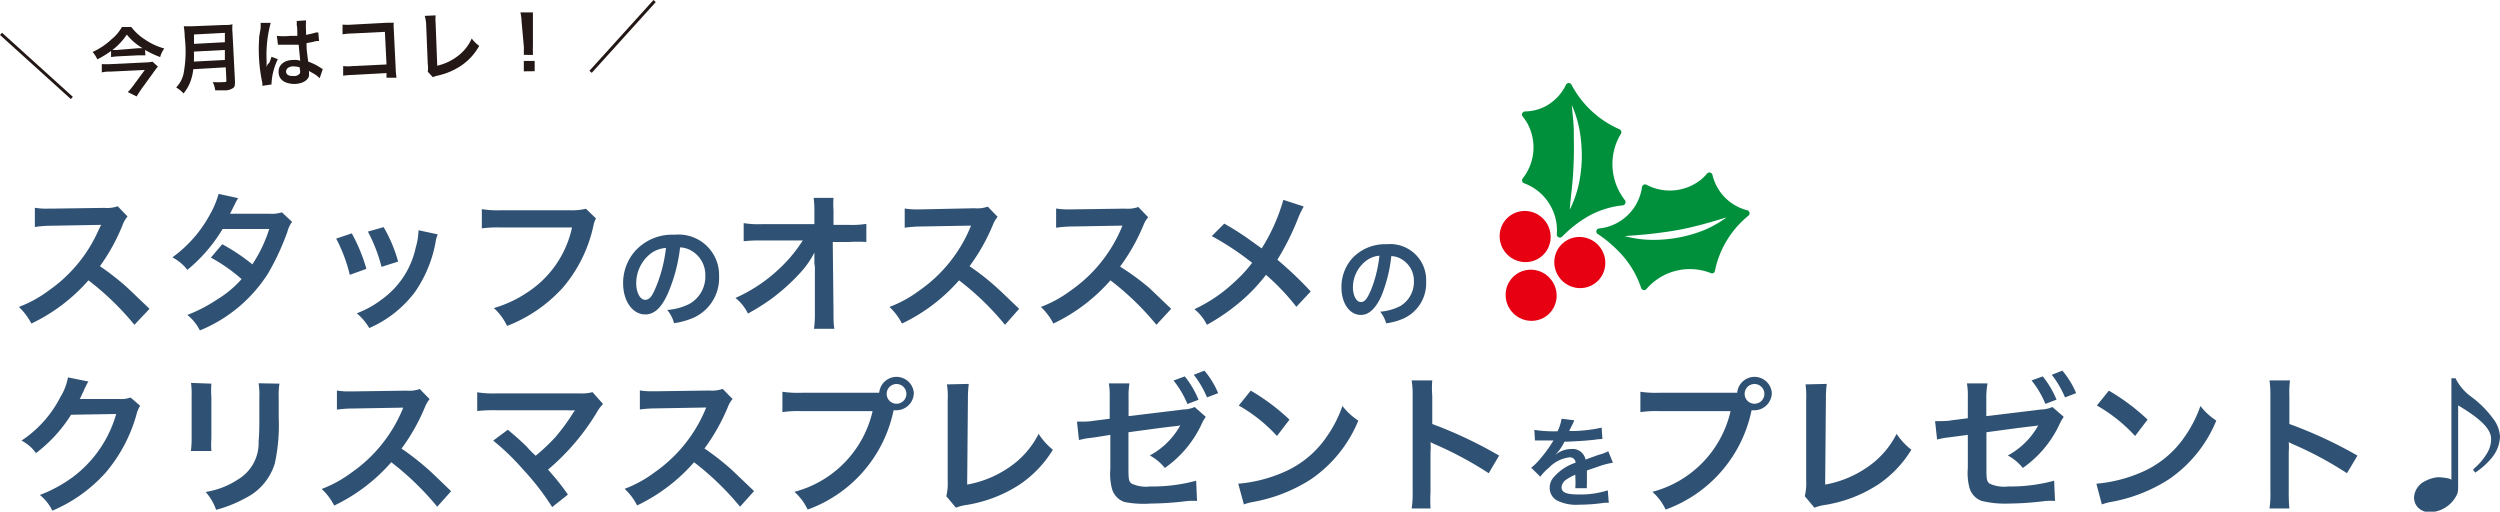<svg xmlns="http://www.w3.org/2000/svg" viewBox="0 0 200.12 40.96"><defs><style>.cls-1{fill:#2f5173;}.cls-2{fill:#231815;}.cls-3{fill:#e60012;}.cls-4{fill:#00903b;}</style></defs><g id="レイヤー_2" data-name="レイヤー 2"><g id="レイヤー_1-2" data-name="レイヤー 1"><path class="cls-1" d="M10.76,26a22.2,22.2,0,0,0-3.68-3.56,14.15,14.15,0,0,1-4.57,3.46,4.83,4.83,0,0,0-1-1.33,9.67,9.67,0,0,0,2.4-1.32,11.57,11.57,0,0,0,4-4.88L8.1,18l-4,.07a9.21,9.21,0,0,0-1.31.1l0-1.54a5.18,5.18,0,0,0,1.05.07h.29l4.22-.06a2.56,2.56,0,0,0,1.07-.13l.79.82a2.12,2.12,0,0,0-.38.64A15.62,15.62,0,0,1,8,21.31a20.38,20.38,0,0,1,2.22,1.74l1.75,1.67Z"/><path class="cls-1" d="M23.38,17.76a2.31,2.31,0,0,0-.38.81,20.27,20.27,0,0,1-1.53,3.3A11.7,11.7,0,0,1,16,26.45a3.77,3.77,0,0,0-1-1.24A12.09,12.09,0,0,0,17.34,24a8.53,8.53,0,0,0,2-1.66,13.51,13.51,0,0,0-2.46-1.72l.91-1.07a15.81,15.81,0,0,1,2.41,1.61,11.08,11.08,0,0,0,1.35-2.83l-3.73,0A12.64,12.64,0,0,1,15,21.6a3.73,3.73,0,0,0-1.2-1,10.19,10.19,0,0,0,3-3.42,7.28,7.28,0,0,0,.7-1.66l1.56.34c-.13.22-.13.22-.36.68s-.23.46-.29.57c.19,0,.19,0,3.12,0A3,3,0,0,0,22.57,17Z"/><path class="cls-1" d="M28.16,18.68a13.69,13.69,0,0,1,1.17,2.84L28,22a12.25,12.25,0,0,0-1.09-2.9Zm6.88.08a2.51,2.51,0,0,0-.17.61,10.2,10.2,0,0,1-1.65,4,9.11,9.11,0,0,1-3.66,2.89,4.49,4.49,0,0,0-1-1.18,7.89,7.89,0,0,0,2-1.11,6.88,6.88,0,0,0,2.72-4.16,5.21,5.21,0,0,0,.22-1.38Zm-4.33-.58a11.7,11.7,0,0,1,1.16,2.76l-1.33.42a12.63,12.63,0,0,0-1.09-2.82Z"/><path class="cls-1" d="M47.71,17.49a1.73,1.73,0,0,0-.2.54,11.25,11.25,0,0,1-2.46,5,11.69,11.69,0,0,1-4.46,3.06,4.47,4.47,0,0,0-1.06-1.43,9.45,9.45,0,0,0,2.63-1.22,8.27,8.27,0,0,0,3.63-5.23H40.08a9.57,9.57,0,0,0-1.51.07V16.74a7.71,7.71,0,0,0,1.54.09h5.5a4.7,4.7,0,0,0,1.29-.12Z"/><path class="cls-1" d="M53.47,23.47c-.51,1.16-1.09,1.7-1.82,1.7-1,0-1.77-1.05-1.77-2.5a3.86,3.86,0,0,1,1-2.62A4,4,0,0,1,54,18.79a3.24,3.24,0,0,1,3.56,3.34,3.47,3.47,0,0,1-2.18,3.36,6.15,6.15,0,0,1-1.42.38,2.82,2.82,0,0,0-.55-1.06,4.67,4.67,0,0,0,1.79-.49,2.51,2.51,0,0,0,1.26-2.25,2.24,2.24,0,0,0-1.11-2,2,2,0,0,0-.91-.27A12.93,12.93,0,0,1,53.47,23.47Zm-1.32-3.22a3,3,0,0,0-1.22,2.43c0,.74.31,1.32.71,1.32s.6-.37.92-1.15a11.57,11.57,0,0,0,.75-3A2.26,2.26,0,0,0,52.15,20.25Z"/><path class="cls-1" d="M65.19,21.09c0-.06,0-.68,0-.87A7.18,7.18,0,0,1,64,21.9,15.87,15.87,0,0,1,61.64,24a17.74,17.74,0,0,1-1.77,1.1,3.55,3.55,0,0,0-1-1.25,12.48,12.48,0,0,0,3.78-2.6,11.56,11.56,0,0,0,1.61-2H61a11.52,11.52,0,0,0-1.47.06V17.86a7.22,7.22,0,0,0,1.51.08h4.15l0-1a8,8,0,0,0-.06-1.1h1.59a7,7,0,0,0,0,1V17l0,1h1.21a7.06,7.06,0,0,0,1.42-.08v1.45a11.34,11.34,0,0,0-1.38,0H66.66l.06,5.57c0,.59,0,1,.07,1.38H65.16a9,9,0,0,0,.07-1.15v-.22l0-3.59Z"/><path class="cls-1" d="M80.45,26a22.2,22.2,0,0,0-3.68-3.56,14.15,14.15,0,0,1-4.57,3.46,4.83,4.83,0,0,0-1-1.33,9.67,9.67,0,0,0,2.4-1.32,11.57,11.57,0,0,0,4-4.88l.13-.31-4,.07a9.21,9.21,0,0,0-1.31.1l0-1.54a5.18,5.18,0,0,0,1,.07h.29L78,16.67a2.56,2.56,0,0,0,1.07-.13l.79.82a2.12,2.12,0,0,0-.38.64,15.62,15.62,0,0,1-1.87,3.31,19.41,19.41,0,0,1,2.21,1.74c.3.27.3.27,1.76,1.67Z"/><path class="cls-1" d="M92.57,26a22.2,22.2,0,0,0-3.68-3.56,14.15,14.15,0,0,1-4.57,3.46,4.83,4.83,0,0,0-1-1.33,9.67,9.67,0,0,0,2.4-1.32,11.57,11.57,0,0,0,4-4.88l.13-.31-4,.07a9.21,9.21,0,0,0-1.31.1l0-1.54a5.18,5.18,0,0,0,1,.07h.29l4.22-.06a2.56,2.56,0,0,0,1.07-.13l.79.82a2.12,2.12,0,0,0-.38.64,15.62,15.62,0,0,1-1.87,3.31A20.38,20.38,0,0,1,92,23.05l1.75,1.67Z"/><path class="cls-1" d="M104.36,16.53a7.68,7.68,0,0,0-.42.86,20.34,20.34,0,0,1-1.69,3.4,29.46,29.46,0,0,1,2.67,2.54l-1.15,1.23A17.86,17.86,0,0,0,101.34,22a13.9,13.9,0,0,1-1.87,2,16.23,16.23,0,0,1-2.86,2,3.68,3.68,0,0,0-1-1.25,12.08,12.08,0,0,0,3.1-2.08,11.13,11.13,0,0,0,1.52-1.63A21.63,21.63,0,0,0,97,18.9l1-1a22.64,22.64,0,0,1,2,1.27c.9.65.9.65,1,.71A15,15,0,0,0,102.73,16Z"/><path class="cls-1" d="M110.57,23.71c-.46,1-1,1.5-1.63,1.5-.91,0-1.56-.93-1.56-2.21a3.46,3.46,0,0,1,.87-2.33A3.6,3.6,0,0,1,111,19.55a2.88,2.88,0,0,1,3.16,3,3.09,3.09,0,0,1-1.94,3,5,5,0,0,1-1.26.33,2.57,2.57,0,0,0-.48-.93,4.3,4.3,0,0,0,1.59-.44,2.24,2.24,0,0,0,1.11-2,2,2,0,0,0-1-1.77,1.68,1.68,0,0,0-.81-.24A11.59,11.59,0,0,1,110.57,23.71Zm-1.18-2.86A2.68,2.68,0,0,0,108.3,23c0,.66.28,1.18.63,1.18s.54-.34.83-1a10.45,10.45,0,0,0,.66-2.71A2,2,0,0,0,109.39,20.85Z"/><path class="cls-1" d="M11.22,32.48a2.23,2.23,0,0,0-.3.72,12.24,12.24,0,0,1-2.46,4.63,12,12,0,0,1-4.27,3.05,3.64,3.64,0,0,0-1-1.26A11,11,0,0,0,5.8,38.21a9.57,9.57,0,0,0,3.5-5.07l-3.61.06a11.53,11.53,0,0,1-2.81,3.07,3.19,3.19,0,0,0-1.16-1,9.16,9.16,0,0,0,3.11-3.48,4.52,4.52,0,0,0,.61-1.58l1.64.33a1.9,1.9,0,0,0-.2.37,1.81,1.81,0,0,0-.16.33,2.16,2.16,0,0,1-.15.31,2.69,2.69,0,0,1-.19.39c.15,0,.34,0,.57,0l2.63,0a2.21,2.21,0,0,0,.87-.12Z"/><path class="cls-1" d="M16.92,30.71a7.23,7.23,0,0,0,0,1.08V35.1a6.85,6.85,0,0,0,0,1H15.28a7.74,7.74,0,0,0,.06-1.07v-3.3a6.94,6.94,0,0,0-.05-1.08Zm5.45,0a5.54,5.54,0,0,0-.06,1.12v1.62A14.37,14.37,0,0,1,22,37.09a4.58,4.58,0,0,1-2.37,2.79,10.25,10.25,0,0,1-2.33.93,4.25,4.25,0,0,0-.84-1.43,6.53,6.53,0,0,0,2.59-1,3.39,3.39,0,0,0,1.65-3.06c.05-.51.06-1,.06-2v-1.5a6.17,6.17,0,0,0-.06-1.14Z"/><path class="cls-1" d="M35,40.56A22.66,22.66,0,0,0,31.32,37a14.18,14.18,0,0,1-4.57,3.47,4.69,4.69,0,0,0-1-1.33,9.67,9.67,0,0,0,2.4-1.32,11.57,11.57,0,0,0,4-4.88l.13-.31-4,.07a9.38,9.38,0,0,0-1.31.09l0-1.53a5.18,5.18,0,0,0,1.05.07h.29l4.22-.06a2.56,2.56,0,0,0,1.07-.13l.79.81a2.42,2.42,0,0,0-.38.65,15.62,15.62,0,0,1-1.87,3.31,20.38,20.38,0,0,1,2.22,1.74c.3.27.3.27,1.75,1.67Z"/><path class="cls-1" d="M40.65,34.4c.63.53,1,.85,1.49,1.33a8.12,8.12,0,0,0,.74.75A15.31,15.31,0,0,0,44.45,35a15.92,15.92,0,0,0,1.46-2L46,32.9l0-.06a3.63,3.63,0,0,1-.55,0H39.74a12.33,12.33,0,0,0-1.54.06V31.4a7.93,7.93,0,0,0,1.56.09h6.67a3.22,3.22,0,0,0,1-.1l.84.95a3.29,3.29,0,0,0-.52.71,18.44,18.44,0,0,1-3.88,4.54c.51.58,1,1.15,1.59,2l-1.26,1a20.37,20.37,0,0,0-2.32-3,19,19,0,0,0-2.4-2.32Z"/><path class="cls-1" d="M59.24,40.56A22.66,22.66,0,0,0,55.56,37,14.18,14.18,0,0,1,51,40.46a4.69,4.69,0,0,0-1-1.33,9.67,9.67,0,0,0,2.4-1.32,11.57,11.57,0,0,0,4-4.88l.13-.31-4,.07a9.38,9.38,0,0,0-1.31.09l0-1.53a5.18,5.18,0,0,0,1.05.07h.29l4.22-.06a2.56,2.56,0,0,0,1.07-.13l.79.81a2.19,2.19,0,0,0-.38.65,15.62,15.62,0,0,1-1.87,3.31,20.38,20.38,0,0,1,2.22,1.74l1.75,1.67Z"/><path class="cls-1" d="M69.67,31.44c.36,0,.51,0,.71,0a1.39,1.39,0,0,1,2.77,0,1.4,1.4,0,0,1-1.39,1.4l-.23,0a10.74,10.74,0,0,1-6.88,7.95,4.33,4.33,0,0,0-1.06-1.42,8.68,8.68,0,0,0,6.26-6.46H64.14a8.45,8.45,0,0,0-1.51.08V31.36a8.57,8.57,0,0,0,1.54.08Zm1.31,0a.79.79,0,1,0,1.57,0,.79.79,0,0,0-1.57,0Z"/><path class="cls-1" d="M77.55,30.73a8.81,8.81,0,0,0-.07,1.21l-.06,6.85a8.56,8.56,0,0,0,3.27-1.32,7.09,7.09,0,0,0,2.45-2.74A5.38,5.38,0,0,0,84.28,36a9,9,0,0,1-2.68,2.8,11,11,0,0,1-4.36,1.64,3.69,3.69,0,0,0-.72.2l-.77-.92a4.4,4.4,0,0,0,.11-1.24l0-6.47a5.9,5.9,0,0,0-.06-1.24Z"/><path class="cls-1" d="M96.52,33.37a3.2,3.2,0,0,0-.34.59,8.77,8.77,0,0,1-2.94,3.5,3.85,3.85,0,0,0-1.2-1,6.09,6.09,0,0,0,2.44-2.41,3.65,3.65,0,0,1-.46.07c-1.08.12-1.69.21-3.69.48v2.7c0,1,0,1.22.25,1.41a2.75,2.75,0,0,0,1.49.23,13.3,13.3,0,0,0,3.68-.46l.07,1.62a6,6,0,0,0-.73,0,25.58,25.58,0,0,1-3,.21A7.86,7.86,0,0,1,90,40.18a1.56,1.56,0,0,1-1-1.1,4.56,4.56,0,0,1-.12-1.52V34.81L87.7,35l-.78.1-.55.12-.16-1.47h.29c.22,0,.73,0,1.06-.07l1.27-.16V31.82a5.89,5.89,0,0,0-.07-1.13h1.65a6.12,6.12,0,0,0-.07,1.11v1.51l4.37-.53a2.36,2.36,0,0,0,.92-.2Zm-1.68-3.24A7.54,7.54,0,0,1,95.94,32l-.89.34a7.64,7.64,0,0,0-1.11-1.88Zm1.78,1.68A7.94,7.94,0,0,0,95.56,30l.85-.33a6.84,6.84,0,0,1,1.1,1.8Z"/><path class="cls-1" d="M99.12,38.72a11.49,11.49,0,0,0,3.56-.89,8,8,0,0,0,3.56-2.93,10,10,0,0,0,1.22-2.4,5.25,5.25,0,0,0,1.27,1.17,10.51,10.51,0,0,1-3.8,4.7,12.73,12.73,0,0,1-4.57,1.8,4,4,0,0,0-.79.21Zm1-7.45a16.74,16.74,0,0,1,3.1,2.32l-1,1.31a12.64,12.64,0,0,0-3.06-2.44Z"/><path class="cls-1" d="M113,40.7a7.89,7.89,0,0,0,.08-1.34V31.67a7.19,7.19,0,0,0-.08-1.22h1.65a7.61,7.61,0,0,0,0,1.25v2.24A34.37,34.37,0,0,1,120,36.47l-.83,1.41a28.88,28.88,0,0,0-4.25-2.29,3.9,3.9,0,0,1-.41-.2,5.51,5.51,0,0,1,0,.81v3.17a12.07,12.07,0,0,0,0,1.33Z"/><path class="cls-1" d="M122.82,34.41a9.69,9.69,0,0,0,1.86.11,3.55,3.55,0,0,0,.32-1l1,.12c0,.08,0,.08-.32.72l-.07.14.51,0a11.92,11.92,0,0,0,2.09-.27l.06.91a5.4,5.4,0,0,0-.63.06c-.59.07-1.6.14-2.41.16a3.88,3.88,0,0,1-.74,1.06v0l.16-.12a2,2,0,0,1,1.13-.36,1.06,1.06,0,0,1,1.14.85c.62-.23,1-.37,1.22-.43a3,3,0,0,0,.6-.24l.37.92a6.85,6.85,0,0,0-.89.21l-1.19.41v1a2.62,2.62,0,0,0,0,.42l-.93,0a6.61,6.61,0,0,0,0-.93V38a4.7,4.7,0,0,0-.77.42A.82.82,0,0,0,125,39c0,.42.38.58,1.35.58a7.12,7.12,0,0,0,2.35-.33l.08,1a2.86,2.86,0,0,0-.37,0,14.07,14.07,0,0,1-2,.15,3.44,3.44,0,0,1-1.78-.34,1.15,1.15,0,0,1-.58-1,1.25,1.25,0,0,1,.35-.89,3.89,3.89,0,0,1,1.72-1.13.44.44,0,0,0-.49-.43,2.7,2.7,0,0,0-1.64.83,3.75,3.75,0,0,0-.69.72l-.73-.72a4.68,4.68,0,0,0,.72-.71,10.53,10.53,0,0,0,1-1.37l.06-.1h-.13l-1,0h-.35Z"/><path class="cls-1" d="M138.35,31.44c.36,0,.51,0,.71,0a1.39,1.39,0,0,1,2.77,0,1.4,1.4,0,0,1-1.39,1.4l-.23,0a10.74,10.74,0,0,1-6.88,7.95,4.33,4.33,0,0,0-1.06-1.42,8.68,8.68,0,0,0,6.26-6.46h-5.71a8.45,8.45,0,0,0-1.51.08V31.36a8.57,8.57,0,0,0,1.54.08Zm1.31,0a.79.79,0,1,0,1.57,0,.79.79,0,0,0-1.57,0Z"/><path class="cls-1" d="M146.23,30.73a8.81,8.81,0,0,0-.07,1.21l-.06,6.85a8.56,8.56,0,0,0,3.27-1.32,7.09,7.09,0,0,0,2.45-2.74A5.38,5.38,0,0,0,153,36a9,9,0,0,1-2.68,2.8,11,11,0,0,1-4.36,1.64,3.69,3.69,0,0,0-.72.2l-.77-.92a4.4,4.4,0,0,0,.11-1.24l0-6.47a7.07,7.07,0,0,0-.05-1.24Z"/><path class="cls-1" d="M165.2,33.37a3.2,3.2,0,0,0-.34.59,8.77,8.77,0,0,1-2.94,3.5,3.85,3.85,0,0,0-1.2-1,6.09,6.09,0,0,0,2.44-2.41,3.65,3.65,0,0,1-.46.07c-1.08.12-1.69.21-3.69.48v2.7c0,1,0,1.22.25,1.41a2.75,2.75,0,0,0,1.49.23,13.3,13.3,0,0,0,3.68-.46l.07,1.62a6,6,0,0,0-.73,0,25.58,25.58,0,0,1-3,.21,7.86,7.86,0,0,1-2.13-.21,1.56,1.56,0,0,1-1-1.1,4.56,4.56,0,0,1-.12-1.52V34.81l-1.13.15-.78.1-.55.12-.16-1.47h.29c.22,0,.73,0,1.06-.07l1.27-.16V31.82a5.89,5.89,0,0,0-.07-1.13h1.65A6.12,6.12,0,0,0,159,31.8v1.51l4.37-.53a2.36,2.36,0,0,0,.92-.2Zm-1.68-3.24a7.54,7.54,0,0,1,1.1,1.86l-.89.34a7.64,7.64,0,0,0-1.11-1.88Zm1.78,1.68A7.94,7.94,0,0,0,164.24,30l.85-.33a6.84,6.84,0,0,1,1.1,1.8Z"/><path class="cls-1" d="M167.81,38.72a11.5,11.5,0,0,0,3.55-.89,8,8,0,0,0,3.56-2.93,10,10,0,0,0,1.22-2.4,5.25,5.25,0,0,0,1.27,1.17,10.51,10.51,0,0,1-3.8,4.7,12.73,12.73,0,0,1-4.57,1.8,4,4,0,0,0-.79.21Zm1-7.45a16.74,16.74,0,0,1,3.1,2.32l-1,1.31a12.64,12.64,0,0,0-3.06-2.44Z"/><path class="cls-1" d="M181.67,40.7a8.08,8.08,0,0,0,.07-1.34V31.67a8.75,8.75,0,0,0-.07-1.22h1.64a7.61,7.61,0,0,0-.05,1.25v2.24a34.86,34.86,0,0,1,5.45,2.53l-.84,1.41a28.88,28.88,0,0,0-4.25-2.29,3.9,3.9,0,0,1-.41-.2,5.51,5.51,0,0,1,0,.81v3.17a12.07,12.07,0,0,0,.05,1.33Z"/><path class="cls-1" d="M196.56,30.28a4,4,0,0,0,1.22,1.45,8.15,8.15,0,0,1,1.81,1.81,2.54,2.54,0,0,1,.53,1.44,2.84,2.84,0,0,1-.66,1.67,6,6,0,0,1-1.32,1.18l-.18-.22a1,1,0,0,1,.17-.18,4.85,4.85,0,0,0,1-1.23,2.18,2.18,0,0,0,.28-1.05c0-.79-.78-1.59-2.64-2.7v6.2c0,.69,0,.77-.17,1.08A2.47,2.47,0,0,1,194.54,41a1.28,1.28,0,0,1-1-.39,1.16,1.16,0,0,1-.3-.78,1.54,1.54,0,0,1,.91-1.33,2.67,2.67,0,0,1,1-.3,3.91,3.91,0,0,1,.69.07.9.9,0,0,1,.39.13V30.28Z"/><path class="cls-2" d="M5.83,7.75l-.16.18L0,2.8l.16-.18Z"/><path class="cls-2" d="M11.64,4.43h-.59l-1.61.08a5.42,5.42,0,0,0-.55.06l0-.49a7.44,7.44,0,0,1-1.1.67,2.3,2.3,0,0,0-.38-.59,5.38,5.38,0,0,0,1.5-1,3.39,3.39,0,0,0,.85-1l.75,0a4.19,4.19,0,0,0,1.09,1,5,5,0,0,0,1.55.72,2.11,2.11,0,0,0-.33.69A8.62,8.62,0,0,1,11.61,4Zm1,.9c-.06.07-.18.22-.25.32L11.29,7.17c-.14.21-.24.36-.35.55l-.71-.35a4.1,4.1,0,0,0,.44-.52l.92-1.25-2.7.13c-.24,0-.49,0-.74.07l0-.67a6.36,6.36,0,0,0,.75,0L11.6,5a3.56,3.56,0,0,0,.61-.06ZM11.06,3.86l.36,0a4.62,4.62,0,0,1-1.27-1.09A5.16,5.16,0,0,1,9,4h.35Z"/><path class="cls-2" d="M15.47,5.54a3.67,3.67,0,0,1-.14.72,3.26,3.26,0,0,1-.64,1.22A2.43,2.43,0,0,0,14.1,7a2.25,2.25,0,0,0,.59-1.09A9.44,9.44,0,0,0,14.79,3a6.69,6.69,0,0,0-.08-.9h.71L17.91,2c.33,0,.49,0,.7-.06a3.58,3.58,0,0,0,0,.67l.2,3.89c0,.3,0,.47-.19.57a1.15,1.15,0,0,1-.69.16h-.7a2.22,2.22,0,0,0-.2-.66,6.8,6.8,0,0,0,.88,0c.18,0,.22,0,.21-.18l-.05-1ZM18,3.38l0-.75-2.47.13,0,.75ZM18,4.8,18,4l-2.48.13a7.49,7.49,0,0,1,0,.8Z"/><path class="cls-2" d="M21,6.87a2.23,2.23,0,0,0,0-.23,12.33,12.33,0,0,1-.26-1.9,12,12,0,0,1,0-1.59c0-.19,0-.19.12-.87a3.68,3.68,0,0,0,0-.45v0l.81,0a9.83,9.83,0,0,0-.33,3c0,.22,0,.22,0,.32v.22h0a1.84,1.84,0,0,1,.06-.18L21.57,5a2.64,2.64,0,0,0,.1-.27.94.94,0,0,0,.06-.19l.51.2a4.92,4.92,0,0,0-.5,1.86.69.69,0,0,0,0,.16Zm1.16-4a5,5,0,0,0,1.09,0l.55,0c0-.36,0-.65-.05-.9a1.55,1.55,0,0,0,0-.29l.75-.05a6.14,6.14,0,0,0,0,.88c0,.07,0,.16,0,.28a8,8,0,0,0,.8-.19l.13,0,.05,0,.06.68-.18,0c-.2.05-.51.12-.82.17v.13c0,.34,0,.35.13,1.35a4.66,4.66,0,0,1,1,.5.71.71,0,0,0,.17.09l-.25.74a2.31,2.31,0,0,0-.47-.36l-.39-.22v.08a1.65,1.65,0,0,1,0,.34c-.12.36-.53.59-1.11.62-.79,0-1.29-.31-1.32-.92s.46-1,1.19-1a1.32,1.32,0,0,1,.54.06c0-.15-.05-.45-.12-1.28l-.54,0c-.22,0-.46,0-.74,0h-.38Zm1.34,2.44c-.38,0-.61.19-.6.43s.23.36.57.34A.56.56,0,0,0,24,5.88.47.47,0,0,0,24,5.56V5.4A1.31,1.31,0,0,0,23.54,5.32Z"/><path class="cls-2" d="M28.2,6a5.87,5.87,0,0,0-.73.06l0-.77a3.61,3.61,0,0,0,.75,0l2.72-.13-.13-2.61-2.62.13a4.92,4.92,0,0,0-.77.07l0-.78a4.87,4.87,0,0,0,.78,0L31,1.82l.52,0a2.93,2.93,0,0,0,0,.5l.16,3.28a5.14,5.14,0,0,0,.06.62l-.8,0,0-.37Z"/><path class="cls-2" d="M34.87,1.23a3.74,3.74,0,0,0,0,.61L35,5.26a4.3,4.3,0,0,0,1.6-.74,3.52,3.52,0,0,0,1.16-1.44,2.56,2.56,0,0,0,.6.59,4.56,4.56,0,0,1-1.27,1.46A5.44,5.44,0,0,1,35,6.06a2,2,0,0,0-.35.12l-.41-.44a1.87,1.87,0,0,0,0-.62l-.13-3.24A3.22,3.22,0,0,0,34,1.27Z"/><path class="cls-2" d="M41.93,4.39a2.19,2.19,0,0,0,0-.26,3.35,3.35,0,0,0,0-.42l-.18-2c0-.26-.06-.56-.09-.72l1,0c0,.16,0,.47,0,.73l0,2a3,3,0,0,0,0,.43c0,.07,0,.13,0,.25Zm0,1.32,0-.83.87,0,0,.82Z"/><path class="cls-2" d="M47.18,5.67,52.31,0l.18.17L47.37,5.83Z"/><ellipse class="cls-3" cx="122.08" cy="18.93" rx="2.03" ry="2.06" transform="translate(16.22 82.61) rotate(-39.84)"/><ellipse class="cls-3" cx="122.56" cy="23.63" rx="2.03" ry="2.06" transform="translate(13.32 84.01) rotate(-39.84)"/><ellipse class="cls-3" cx="126.46" cy="21.01" rx="2.03" ry="2.06" transform="translate(15.9 85.9) rotate(-39.84)"/><path class="cls-4" d="M130.05,16a6.17,6.17,0,0,1-.39-.6,4.67,4.67,0,0,1,.09-4.69.25.25,0,0,0-.11-.36,7.93,7.93,0,0,1-3.84-3.56.25.25,0,0,0-.45,0,3.83,3.83,0,0,1-1.64,1.72,3.65,3.65,0,0,1-1.64.41.25.25,0,0,0-.18.41,3.68,3.68,0,0,1,.39.58,4,4,0,0,1-.39,4.37.25.25,0,0,0,.11.39,4,4,0,0,1,2.14,1.85,4,4,0,0,1,.48,2.23.25.25,0,0,0,.43.19,9.59,9.59,0,0,1,2.07-1.62,7.07,7.07,0,0,1,2.77-.88A.26.26,0,0,0,130.05,16Zm-4.19-1.3c.07-.69.1-1.39.12-2.08s0-1.39,0-2.09-.11-1.4-.16-2.12a8.84,8.84,0,0,1,.63,2.07,12,12,0,0,1,.17,2.16,11,11,0,0,1-.25,2.14,8.89,8.89,0,0,1-.71,2C125.7,16.08,125.8,15.39,125.86,14.69Z"/><path class="cls-4" d="M137.27,21.71a7.67,7.67,0,0,1,2.67-4.43.25.25,0,0,0-.08-.45A3.82,3.82,0,0,1,137.08,14a.25.25,0,0,0-.44-.1,3.63,3.63,0,0,1-.48.48,4,4,0,0,1-4.36.41.25.25,0,0,0-.36.18A3.87,3.87,0,0,1,128,18.29a.24.24,0,0,0-.09.45,10.14,10.14,0,0,1,2,1.75,7.55,7.55,0,0,1,1.46,2.56.25.25,0,0,0,.43.08A4.58,4.58,0,0,1,137,21.88.23.23,0,0,0,137.27,21.71Zm-.88-3.28a11,11,0,0,1-4.21.77,9,9,0,0,1-2.13-.3c.71-.06,1.41-.1,2.1-.18s1.38-.17,2.06-.29,1.36-.28,2-.45,1.34-.38,2-.58A8.8,8.8,0,0,1,136.39,18.43Z"/></g></g></svg>
